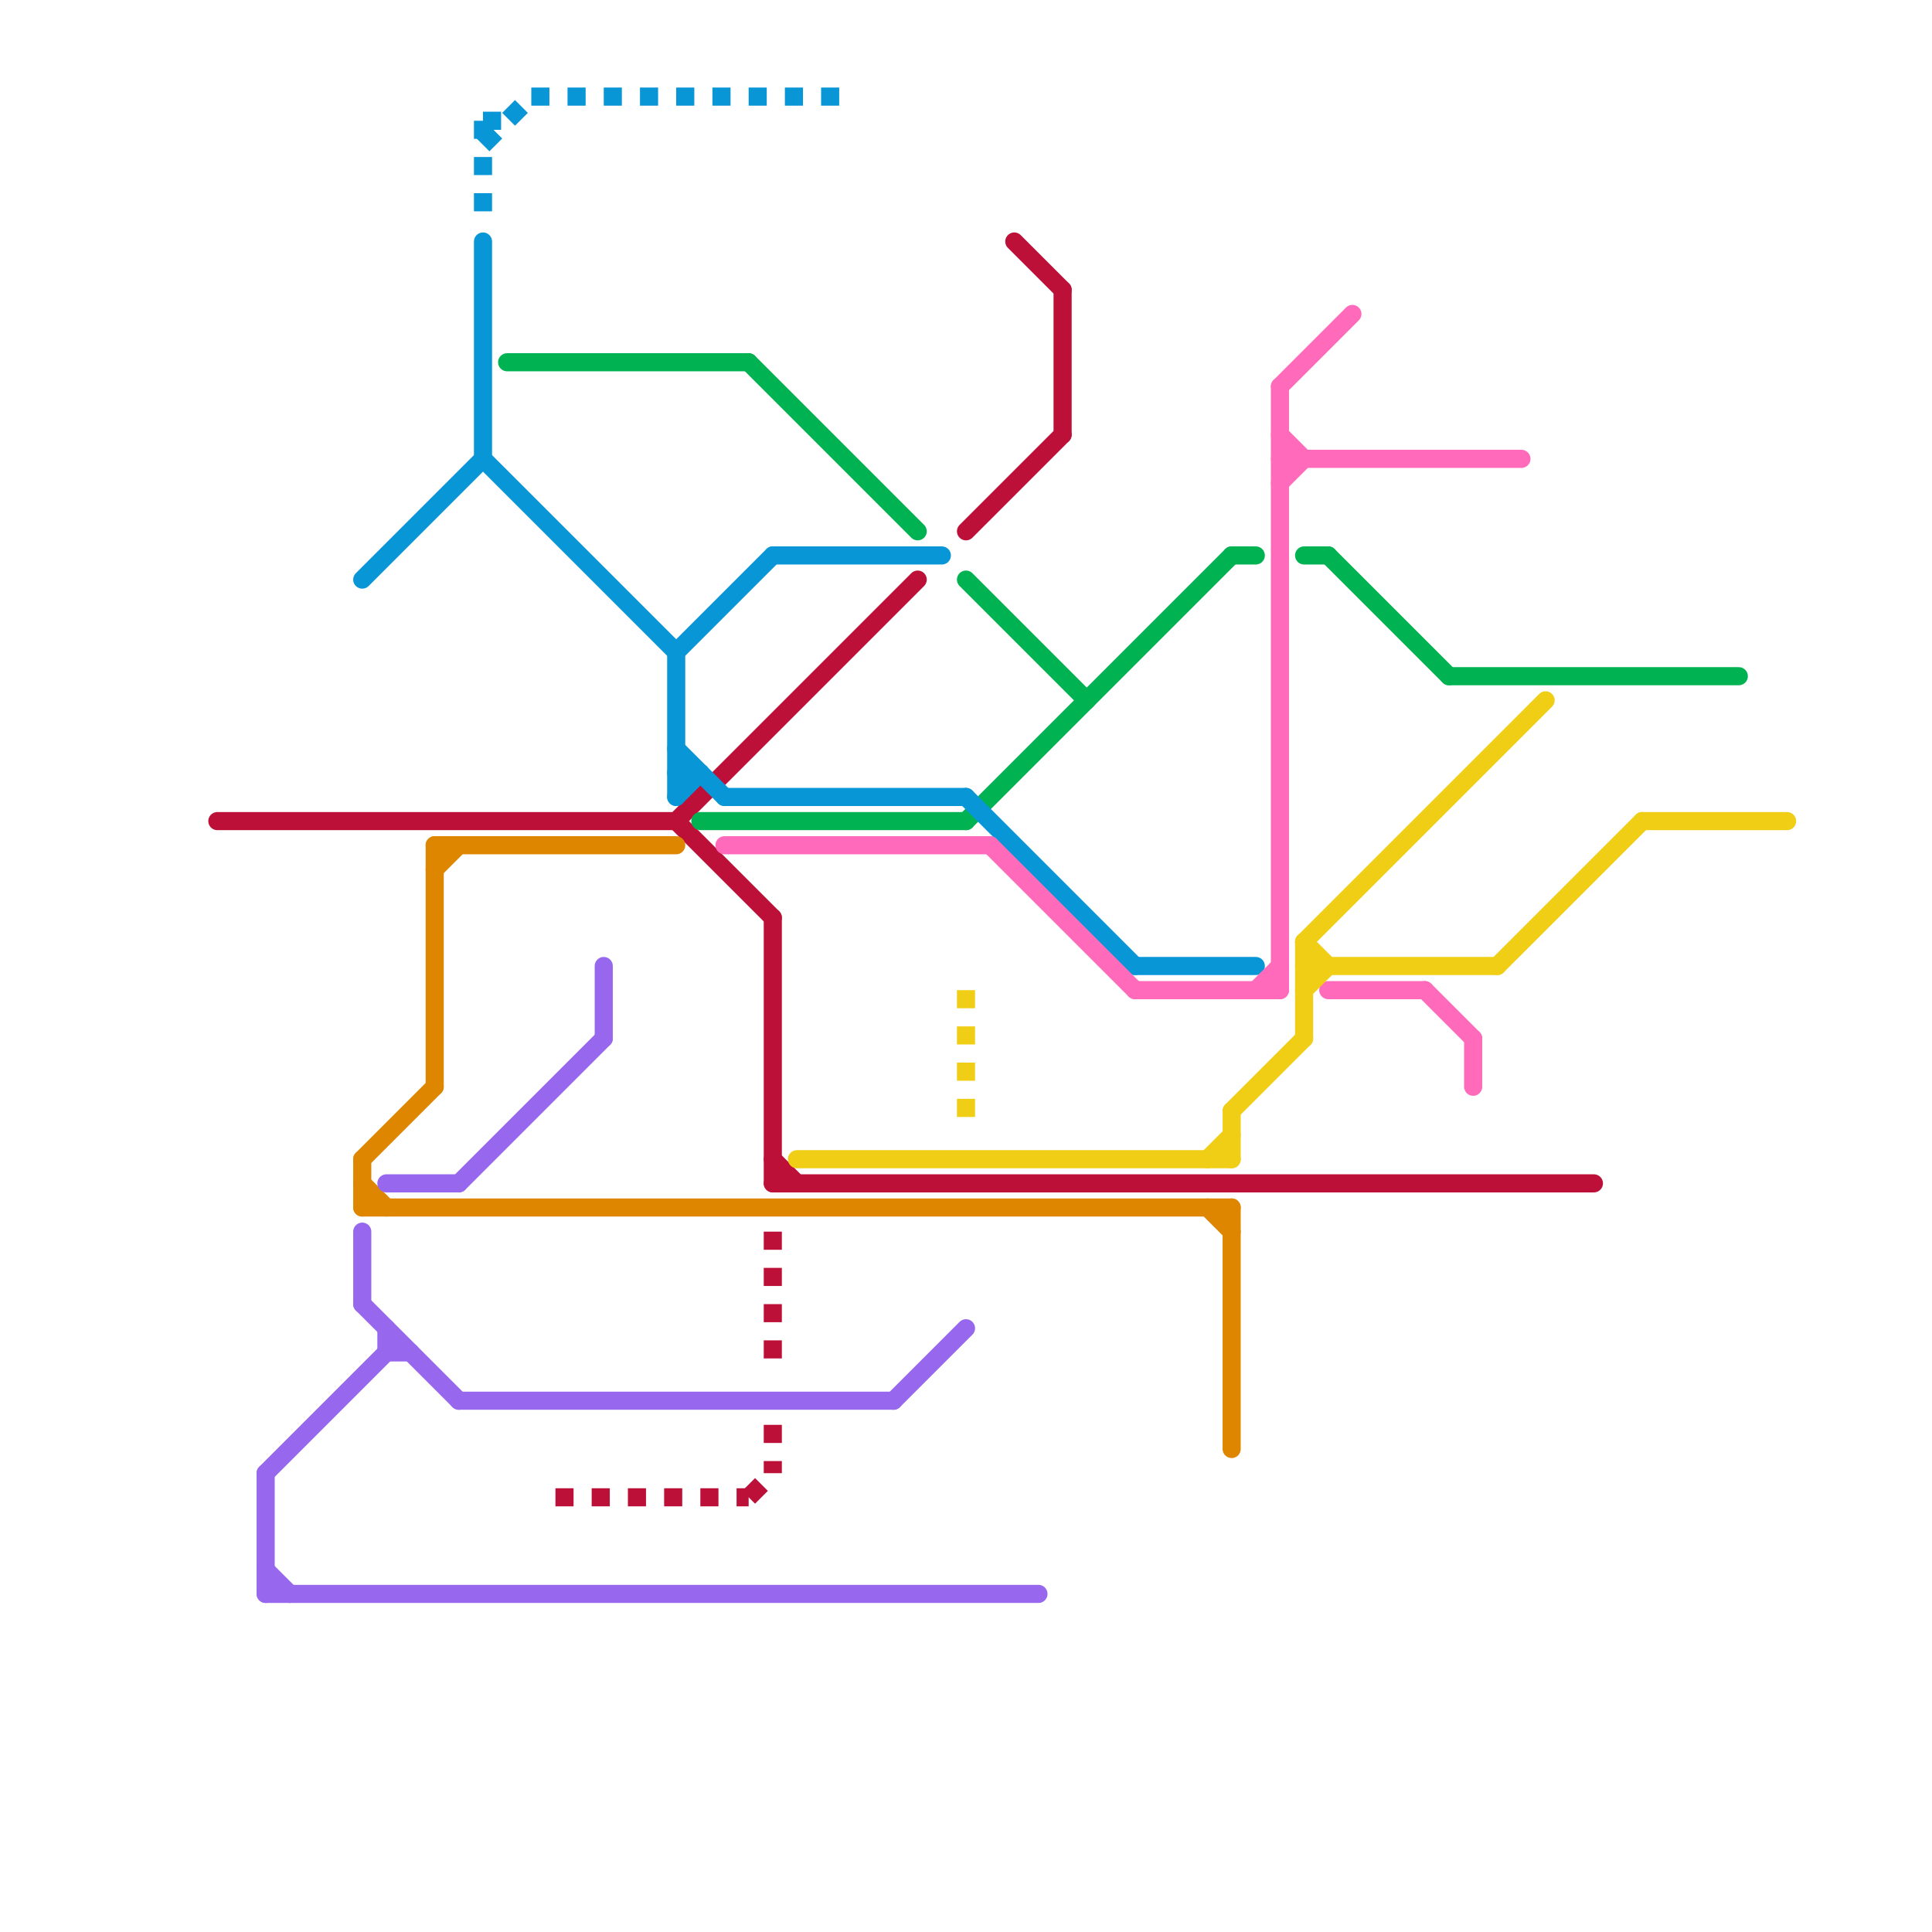 
<svg version="1.1" xmlns="http://www.w3.org/2000/svg" viewBox="0 0 80 80">
<style>text { font: 1px Helvetica; font-weight: 600; white-space: pre; dominant-baseline: central; } line { stroke-width: 0.75; fill: none; stroke-linecap: round; stroke-linejoin: round; } .c0 { stroke: #bd1038 } .c1 { stroke: #00b251 } .c2 { stroke: #0896d7 } .c3 { stroke: #df8600 } .c4 { stroke: #ff6bba } .c5 { stroke: #f0ce15 } .c6 { stroke: #9768ee } .lds2 { stroke-dasharray: 0.75 0.75; }.lds2 { stroke-dasharray: 0.75 0.75; }.lds2 { stroke-dasharray: 0.75 0.75; }.w2 { stroke-width: .75; }.l8 { stroke-linecap: butt; }</style><defs><g id="cmd-bd1038"><circle r="0.5" fill="#bd1038"/><circle r="0.25" fill="#fff"/></g><g id="cmd-9768ee"><circle r="0.5" fill="#9768ee"/><circle r="0.25" fill="#fff"/></g><g id="cmd-0896d7"><circle r="0.5" fill="#0896d7"/><circle r="0.25" fill="#fff"/></g><g id="cmd-xf-df8600"><circle r="0.5" fill="#fff"/><circle r="0.25" fill="#df8600"/></g><g id="cmd-df8600"><circle r="0.5" fill="#df8600"/><circle r="0.25" fill="#fff"/></g><g id="cmd-xf-bd1038"><circle r="0.5" fill="#fff"/><circle r="0.25" fill="#bd1038"/></g><g id="cmd-xf-0896d7"><circle r="0.5" fill="#fff"/><circle r="0.25" fill="#0896d7"/></g><g id="cmd-00b251"><circle r="0.5" fill="#00b251"/><circle r="0.25" fill="#fff"/></g><g id="cmd-xf-9768ee"><circle r="0.5" fill="#fff"/><circle r="0.25" fill="#9768ee"/></g><g id="cmd-ff6bba"><circle r="0.5" fill="#ff6bba"/><circle r="0.25" fill="#fff"/></g><g id="cmd-xf-00b251"><circle r="0.5" fill="#fff"/><circle r="0.25" fill="#00b251"/></g><g id="cmd-f0ce15"><circle r="0.5" fill="#f0ce15"/><circle r="0.25" fill="#fff"/></g><g id="cmd-xf-ff6bba"><circle r="0.5" fill="#fff"/><circle r="0.25" fill="#ff6bba"/></g><g id="cmd-xf-f0ce15"><circle r="0.5" fill="#fff"/><circle r="0.25" fill="#f0ce15"/></g></defs><line class="c0 " x1="44" y1="12" x2="44" y2="18"/><line class="c0 " x1="9" y1="34" x2="28" y2="34"/><line class="c0 " x1="28" y1="34" x2="38" y2="24"/><line class="c0 " x1="40" y1="22" x2="44" y2="18"/><line class="c0 " x1="32" y1="38" x2="32" y2="49"/><line class="c0 " x1="32" y1="48" x2="33" y2="49"/><line class="c0 " x1="32" y1="49" x2="66" y2="49"/><line class="c0 " x1="28" y1="34" x2="32" y2="38"/><line class="c0 " x1="42" y1="10" x2="44" y2="12"/><line class="c0 l8 lds2" x1="31" y1="62" x2="32" y2="61"/><line class="c0 l8 lds2" x1="32" y1="51" x2="32" y2="57"/><line class="c0 l8 lds2" x1="23" y1="62" x2="31" y2="62"/><line class="c0 l8 lds2" x1="32" y1="59" x2="32" y2="61"/><line class="c1 " x1="31" y1="15" x2="38" y2="22"/><line class="c1 " x1="51" y1="23" x2="52" y2="23"/><line class="c1 " x1="40" y1="24" x2="45" y2="29"/><line class="c1 " x1="29" y1="34" x2="40" y2="34"/><line class="c1 " x1="60" y1="28" x2="72" y2="28"/><line class="c1 " x1="21" y1="15" x2="31" y2="15"/><line class="c1 " x1="55" y1="23" x2="60" y2="28"/><line class="c1 " x1="40" y1="34" x2="51" y2="23"/><line class="c1 " x1="54" y1="23" x2="55" y2="23"/><line class="c2 " x1="32" y1="23" x2="39" y2="23"/><line class="c2 " x1="28" y1="27" x2="32" y2="23"/><line class="c2 " x1="40" y1="33" x2="47" y2="40"/><line class="c2 " x1="20" y1="19" x2="28" y2="27"/><line class="c2 " x1="47" y1="40" x2="52" y2="40"/><line class="c2 " x1="28" y1="31" x2="30" y2="33"/><line class="c2 " x1="15" y1="24" x2="20" y2="19"/><line class="c2 " x1="20" y1="10" x2="20" y2="19"/><line class="c2 " x1="30" y1="33" x2="40" y2="33"/><line class="c2 " x1="28" y1="32" x2="29" y2="32"/><line class="c2 " x1="28" y1="33" x2="29" y2="32"/><line class="c2 " x1="28" y1="27" x2="28" y2="33"/><line class="c2 l8 lds2" x1="20" y1="5" x2="20" y2="9"/><line class="c2 l8 lds2" x1="20" y1="6" x2="22" y2="4"/><line class="c2 l8 lds2" x1="22" y1="4" x2="35" y2="4"/><line class="c2 l8 lds2" x1="20" y1="5" x2="21" y2="5"/><line class="c3 " x1="15" y1="48" x2="15" y2="50"/><line class="c3 " x1="18" y1="35" x2="28" y2="35"/><line class="c3 " x1="18" y1="35" x2="18" y2="45"/><line class="c3 " x1="18" y1="36" x2="19" y2="35"/><line class="c3 " x1="51" y1="50" x2="51" y2="60"/><line class="c3 " x1="50" y1="50" x2="51" y2="51"/><line class="c3 " x1="15" y1="49" x2="16" y2="50"/><line class="c3 " x1="15" y1="48" x2="18" y2="45"/><line class="c3 " x1="15" y1="50" x2="51" y2="50"/><line class="c4 " x1="53" y1="16" x2="53" y2="41"/><line class="c4 " x1="47" y1="41" x2="53" y2="41"/><line class="c4 " x1="30" y1="35" x2="41" y2="35"/><line class="c4 " x1="53" y1="18" x2="54" y2="19"/><line class="c4 " x1="53" y1="20" x2="54" y2="19"/><line class="c4 " x1="61" y1="43" x2="61" y2="45"/><line class="c4 " x1="55" y1="41" x2="59" y2="41"/><line class="c4 " x1="52" y1="41" x2="53" y2="40"/><line class="c4 " x1="53" y1="19" x2="63" y2="19"/><line class="c4 " x1="53" y1="16" x2="56" y2="13"/><line class="c4 " x1="41" y1="35" x2="47" y2="41"/><line class="c4 " x1="59" y1="41" x2="61" y2="43"/><line class="c5 " x1="54" y1="40" x2="62" y2="40"/><line class="c5 " x1="51" y1="46" x2="51" y2="48"/><line class="c5 " x1="54" y1="39" x2="64" y2="29"/><line class="c5 " x1="50" y1="48" x2="51" y2="47"/><line class="c5 " x1="54" y1="41" x2="55" y2="40"/><line class="c5 " x1="62" y1="40" x2="68" y2="34"/><line class="c5 " x1="51" y1="46" x2="54" y2="43"/><line class="c5 " x1="54" y1="39" x2="54" y2="43"/><line class="c5 " x1="54" y1="39" x2="55" y2="40"/><line class="c5 " x1="33" y1="48" x2="51" y2="48"/><line class="c5 " x1="68" y1="34" x2="74" y2="34"/><line class="c5 l8 lds2" x1="40" y1="41" x2="40" y2="47"/><line class="c6 " x1="15" y1="51" x2="15" y2="54"/><line class="c6 " x1="19" y1="49" x2="25" y2="43"/><line class="c6 " x1="15" y1="54" x2="19" y2="58"/><line class="c6 " x1="11" y1="61" x2="11" y2="66"/><line class="c6 " x1="16" y1="55" x2="16" y2="56"/><line class="c6 " x1="11" y1="65" x2="12" y2="66"/><line class="c6 " x1="16" y1="56" x2="17" y2="56"/><line class="c6 " x1="11" y1="66" x2="43" y2="66"/><line class="c6 " x1="11" y1="61" x2="16" y2="56"/><line class="c6 " x1="37" y1="58" x2="40" y2="55"/><line class="c6 " x1="25" y1="40" x2="25" y2="43"/><line class="c6 " x1="19" y1="58" x2="37" y2="58"/><line class="c6 " x1="16" y1="49" x2="19" y2="49"/>
</svg>
